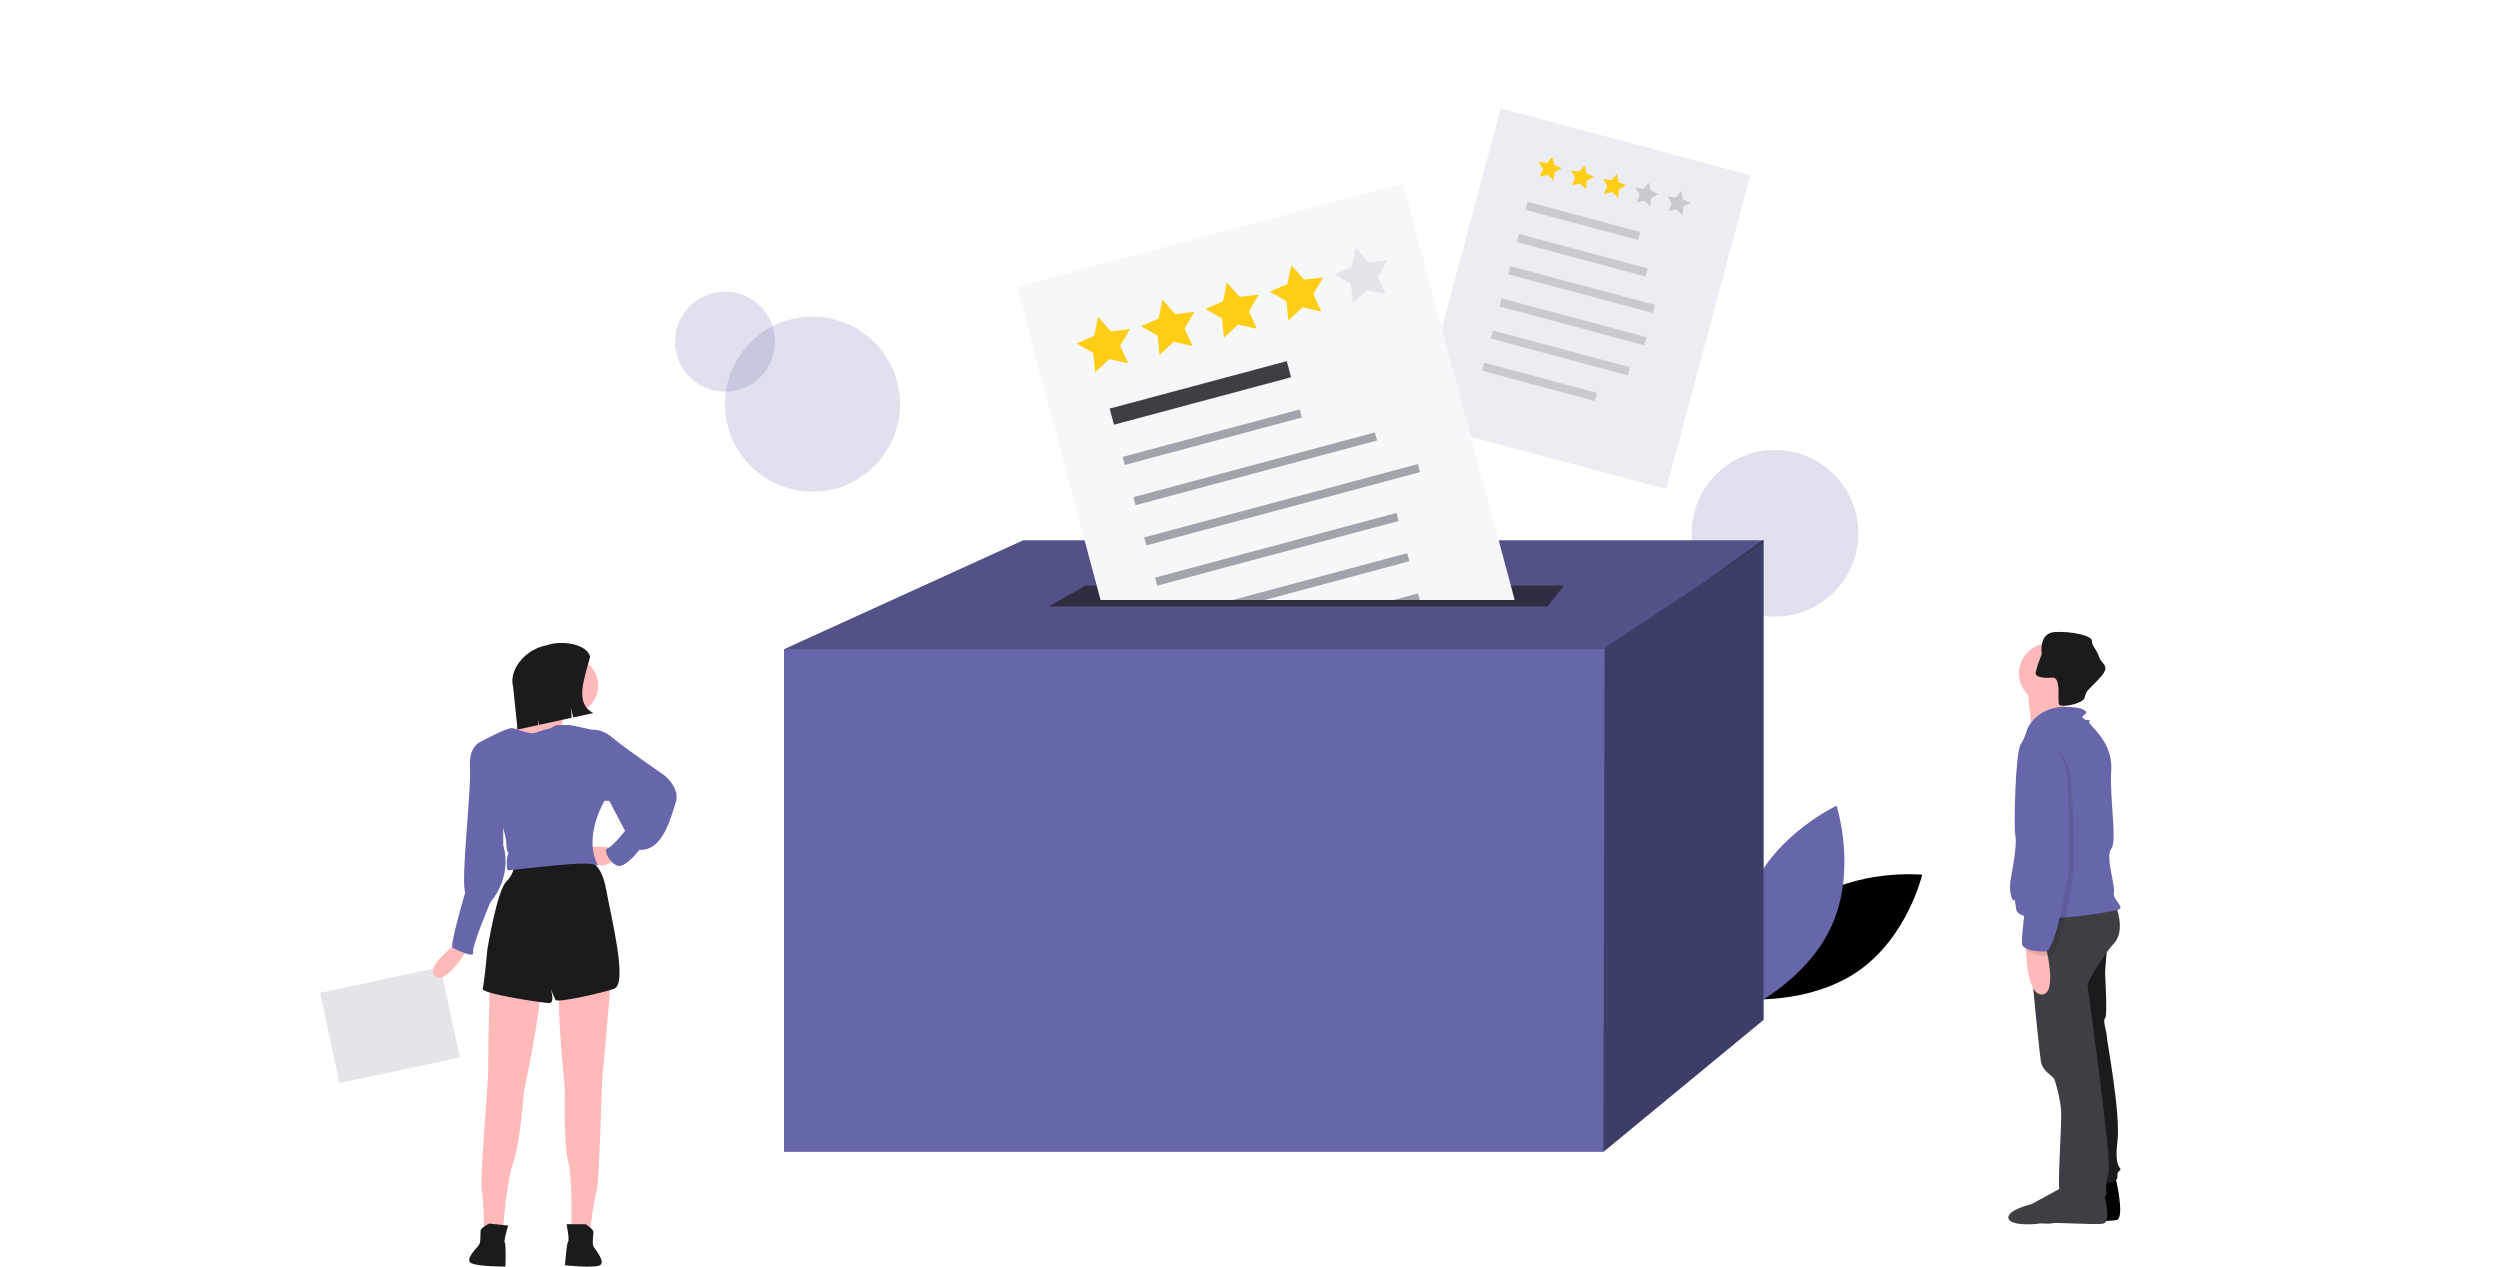 <?xml version="1.0" encoding="UTF-8"?> <svg xmlns="http://www.w3.org/2000/svg" width="300" height="152" viewBox="0 0 300 152" fill="none"><rect width="300" height="152" fill="white"></rect><path opacity="0.2" d="M213 74C218.523 74 223 69.523 223 64C223 58.477 218.523 54 213 54C207.477 54 203 58.477 203 64C203 69.523 207.477 74 213 74Z" fill="#6667AB"></path><path opacity="0.2" d="M97.5 59C103.299 59 108 54.299 108 48.5C108 42.701 103.299 38 97.5 38C91.701 38 87 42.701 87 48.5C87 54.299 91.701 59 97.5 59Z" fill="#6667AB"></path><path opacity="0.2" d="M87 47C90.314 47 93 44.314 93 41C93 37.686 90.314 35 87 35C83.686 35 81 37.686 81 41C81 44.314 83.686 47 87 47Z" fill="#6667AB"></path><path d="M216.839 108.316C210.901 112.437 209.162 119.881 209.162 119.881C209.162 119.881 217.051 120.646 222.989 116.526C228.927 112.406 230.665 104.961 230.665 104.961C230.665 104.961 222.777 104.196 216.839 108.316Z" fill="black"></path><path d="M219.866 110.939C216.913 117.657 209.693 121.013 209.693 121.013C209.693 121.013 207.262 113.479 210.215 106.761C213.169 100.043 220.389 96.686 220.389 96.686C220.389 96.686 222.82 104.221 219.866 110.939Z" fill="#6667AB"></path><path d="M211.629 64.843V122.38L192.409 138.224H94.08V77.907L122.771 64.843H211.629Z" fill="#6667AB"></path><path opacity="0.2" d="M211.629 64.843V65.073L204.729 69.682L192.409 77.907H94.08L122.771 64.843H211.629Z" fill="black"></path><path opacity="0.4" d="M211.629 64.843V122.38L192.409 138.224L192.548 77.768L204.729 69.682L211.518 64.843H211.629Z" fill="black"></path><path d="M185.724 72.764H125.835L130.292 70.263H187.674L185.724 72.764Z" fill="#2F2E41"></path><path d="M253.877 141.354C253.877 141.354 255.038 146.198 253.982 146.409C252.927 146.62 247.755 146.552 246.488 146.762C245.222 146.973 242.583 146.62 242.583 145.672C242.583 144.724 245.327 144.092 245.327 144.092C245.327 144.092 249.233 141.985 249.338 141.88C249.444 141.775 253.877 141.354 253.877 141.354Z" fill="black"></path><path d="M252.927 112.811C252.927 112.811 252.61 116.392 252.61 116.708C252.61 117.024 252.927 121.974 252.61 122.185C252.294 122.395 252.821 123.87 252.821 124.396C252.821 124.923 254.51 133.665 254.088 137.035C253.666 140.405 254.721 140.089 254.405 140.405C254.088 140.721 254.088 140.721 254.088 141.353C254.088 141.985 250.711 142.512 250.711 142.512L247.016 119.235L248.916 112.284L252.927 112.811Z" fill="#1B1B1E"></path><path d="M252.399 142.828C252.399 142.828 253.455 146.62 252.399 146.831C251.344 147.041 246.172 146.589 244.905 146.8C243.639 147.011 241 147.041 241 146.094C241 145.146 243.744 144.514 243.744 144.514C243.744 144.514 247.649 142.407 247.755 142.302C247.861 142.197 252.399 142.828 252.399 142.828Z" fill="#3D3F45"></path><path d="M253.877 108.599C253.877 108.599 255.143 111.653 253.666 113.233C252.188 114.813 250.499 117.972 250.499 118.183C250.499 118.394 253.455 139.353 253.033 140.722C252.61 142.091 252.716 142.934 252.821 143.145C252.927 143.355 251.766 144.514 250.499 144.514C249.233 144.514 247.333 143.566 247.122 142.723C246.911 141.881 247.439 134.613 247.333 133.244C247.227 131.875 246.7 129.874 246.489 129.453C246.278 129.031 245.116 128.61 244.905 127.346C244.694 126.082 243.006 109.968 243.533 109.441C244.061 108.915 253.877 108.599 253.877 108.599Z" fill="#3D3F45"></path><path d="M245.855 84.374C247.837 84.374 249.444 82.771 249.444 80.793C249.444 78.815 247.837 77.212 245.855 77.212C243.873 77.212 242.267 78.815 242.267 80.793C242.267 82.771 243.873 84.374 245.855 84.374Z" fill="#FFB9B9"></path><path d="M248.072 82.584C248.072 82.584 247.333 86.481 247.861 86.902C248.388 87.323 243.85 87.955 243.85 87.955C243.85 87.955 243.322 82.794 243.217 82.268C243.111 81.741 248.072 82.584 248.072 82.584Z" fill="#FFB9B9"></path><path d="M243.217 87.639C243.217 87.639 244.483 83.952 249.655 85.006C249.655 85.006 250.605 85.322 250.288 85.638C249.972 85.954 249.655 85.954 250.077 86.269C250.499 86.585 251.027 86.269 250.711 86.585C250.394 86.901 253.56 88.797 253.349 92.378C253.138 95.959 254.088 101.015 253.349 101.857C252.61 102.7 253.877 106.386 253.666 107.123C253.455 107.861 254.932 108.809 254.299 109.125C253.666 109.441 242.267 111.336 241.95 109.125C241.634 106.913 241.845 108.493 241.528 107.966C241.211 107.439 241.106 106.492 241.317 105.333C241.528 104.174 242.056 101.331 241.845 100.277C241.634 99.224 241.845 90.377 242.478 89.324C243.111 88.271 243.217 87.639 243.217 87.639Z" fill="#6667AB"></path><path d="M245.433 113.338C245.433 113.338 247.016 119.341 245.011 119.341C243.006 119.341 243.111 113.127 243.111 113.127L245.433 113.338Z" fill="#FFB9B9"></path><path d="M244.272 80.793C244.272 81.098 244.715 81.292 245.402 81.336H245.403C245.695 81.353 245.987 81.347 246.277 81.319C246.716 81.279 246.898 81.691 246.973 82.235C247.095 83.131 246.924 84.387 247.122 84.584C247.394 84.856 249.379 84.583 250 83.967C250.097 83.881 250.161 83.764 250.183 83.636C250.248 83.26 250.434 82.915 250.712 82.654C251.079 82.255 251.6 81.812 252.188 81.109C253.243 79.845 252.188 79.74 251.871 78.792C251.555 77.844 251.027 77.528 251.027 76.896C251.027 76.264 248.599 75.737 246.594 75.843C244.589 75.948 245.011 78.476 245.011 78.476C245.011 78.476 244.892 78.781 244.749 79.175C244.556 79.669 244.4 80.177 244.28 80.694C244.275 80.727 244.273 80.76 244.272 80.793V80.793Z" fill="#1B1B1E"></path><path opacity="0.1" d="M244.694 89.219C244.694 89.219 248.283 89.008 248.599 94.274C248.916 99.541 248.811 104.491 248.811 104.596C248.811 104.701 247.333 114.707 245.961 114.707C244.589 114.707 243.533 114.496 243.217 113.97C242.9 113.443 244.061 105.86 244.061 105.86C244.061 105.86 244.589 97.855 243.744 95.328C242.9 92.8 242.794 89.535 244.694 89.219Z" fill="black"></path><path d="M244.167 88.693C244.167 88.693 247.755 88.482 248.072 93.748C248.389 99.014 248.283 103.964 248.283 104.07C248.283 104.175 246.805 114.181 245.433 114.181C244.061 114.181 243.006 113.97 242.689 113.443C242.372 112.917 243.533 105.334 243.533 105.334C243.533 105.334 244.061 97.329 243.217 94.801C242.372 92.273 242.267 89.008 244.167 88.693Z" fill="#6667AB"></path><path d="M40.733 129.976L55.18 126.896L52.86 116.059L38.414 119.139L40.733 129.976Z" fill="#E3E5E8"></path><path d="M54.878 113.163C54.878 113.163 50.889 116.006 52.219 117.144C53.548 118.281 56.208 113.732 56.208 113.732L54.878 113.163Z" fill="#FFB9B9"></path><path d="M73.303 117.523C73.303 117.523 72.544 127 72.354 128.327C72.164 129.654 71.974 141.596 71.594 142.923C71.214 144.249 70.834 147.472 70.834 147.472H68.555C68.555 147.472 68.745 141.596 68.175 139.321C67.605 137.047 67.795 130.791 67.795 130.791C67.795 130.791 66.655 119.608 67.225 118.092C67.795 116.575 73.303 117.523 73.303 117.523Z" fill="#FFB9B9"></path><path d="M70.264 146.903C70.264 146.903 71.214 147.472 71.214 147.851C71.214 148.23 71.024 149.178 71.214 149.557C71.404 149.936 72.734 151.453 71.974 151.832C71.214 152.211 67.795 151.832 67.795 151.832C67.795 151.832 67.985 149.178 68.175 148.988C68.365 148.799 67.985 146.903 67.985 146.903H70.264Z" fill="#1B1B1E"></path><path d="M58.783 117.291C58.783 117.291 58.541 126.796 58.591 128.135C58.64 129.474 57.573 141.37 57.811 142.729C58.049 144.089 58.088 147.333 58.088 147.333L60.355 147.572C60.355 147.572 60.784 141.708 61.59 139.506C62.396 137.303 62.865 131.063 62.865 131.063C62.865 131.063 65.175 120.061 64.768 118.493C64.361 116.925 58.783 117.291 58.783 117.291Z" fill="#FFB9B9"></path><path d="M58.715 146.827C58.715 146.827 57.71 147.293 57.67 147.67C57.631 148.047 57.72 149.01 57.491 149.367C57.262 149.724 55.78 151.093 56.496 151.549C57.212 152.006 60.652 151.987 60.652 151.987C60.652 151.987 60.742 149.328 60.573 149.12C60.404 148.911 60.981 147.066 60.981 147.066L58.715 146.827Z" fill="#1B1B1E"></path><path d="M70.644 103.307C70.644 103.307 72.164 103.496 72.734 106.719C73.303 109.941 75.393 118.091 73.683 118.66C71.974 119.229 66.845 120.366 66.655 119.987C66.465 119.608 66.085 118.66 66.085 118.66C66.085 118.66 66.655 120.366 65.895 120.366C65.135 120.366 57.727 119.229 57.917 118.66C58.107 118.091 58.487 113.921 58.487 113.921C58.487 113.921 59.627 106.908 60.767 105.771C61.096 105.455 61.352 105.07 61.517 104.644C61.681 104.218 61.749 103.762 61.716 103.307H70.644Z" fill="#1B1B1E"></path><path d="M73.493 101.791C73.493 101.791 71.024 101.222 70.644 101.98C70.264 102.738 71.594 103.876 72.164 103.876C72.734 103.876 73.683 103.307 73.683 103.307L73.493 101.791Z" fill="#FFB9B9"></path><path d="M68.365 85.678C70.253 85.678 71.784 84.151 71.784 82.266C71.784 80.382 70.253 78.855 68.365 78.855C66.476 78.855 64.946 80.382 64.946 82.266C64.946 84.151 66.476 85.678 68.365 85.678Z" fill="#FFB9B9"></path><path d="M67.795 84.731C67.795 84.731 67.225 87.385 67.605 87.385C67.985 87.385 64.756 89.091 64.756 89.091L62.286 88.712L61.526 87.574C61.526 87.574 65.515 84.921 65.515 83.404C65.515 81.888 67.795 84.731 67.795 84.731Z" fill="#FFB9B9"></path><path d="M66.085 87.384C66.085 87.384 66.655 87.005 66.845 87.005H68.365C68.555 87.005 71.024 87.573 71.024 87.573L72.544 96.103C72.544 96.103 69.884 100.463 71.784 103.875C71.784 103.875 71.214 103.496 68.555 103.685C65.895 103.875 61.147 104.443 60.956 104.443C60.767 104.443 60.767 102.927 60.956 102.548C61.147 102.169 60.767 102.358 60.767 101.411C60.767 100.463 60.197 98.757 60.197 98.757L57.537 89.09C57.537 89.09 60.956 87.194 61.526 87.384C62.096 87.573 63.806 88.142 64.186 87.953C64.566 87.763 66.085 87.384 66.085 87.384Z" fill="#6667AB"></path><path d="M70.454 87.764L71.024 87.574C71.024 87.574 72.164 87.385 73.493 88.522C74.823 89.659 79.762 93.071 79.762 93.071C79.762 93.071 81.661 94.588 81.091 96.294C80.522 98 79.572 102.17 76.723 101.98C76.723 101.98 75.013 104.255 74.063 103.876C73.114 103.497 72.354 101.98 72.924 101.791C73.493 101.601 75.013 99.706 75.013 99.706L73.114 96.104H72.544L70.454 94.967L70.454 87.764Z" fill="#6667AB"></path><path d="M59.057 88.9L57.537 89.09C57.537 89.09 56.208 89.659 56.398 92.123C56.587 94.587 55.258 105.77 55.828 107.097C55.828 107.097 53.928 113.542 54.308 113.731C54.688 113.921 56.967 115.058 56.777 114.3C56.587 113.542 58.867 108.234 58.867 108.234C58.867 108.234 61.526 105.391 60.387 101.411V98.188L59.057 88.9Z" fill="#6667AB"></path><path d="M71.21 85.565L68.796 86.09L68.485 84.904L68.605 86.132L64.709 86.979L64.538 86.324L64.604 87.002L62.108 87.544L61.575 82.431C61.026 80.333 63.029 78.097 65.131 77.549L66.064 77.307C67.608 76.904 70.415 77.27 70.818 78.811C70.113 81.498 68.91 84.443 71.21 85.565Z" fill="#1B1B1E"></path><rect x="180.094" y="13" width="31" height="39" transform="rotate(15 180.094 13)" fill="#EBEDF2"></rect><path d="M186.303 18.805L186.498 19.782L187.413 20.176L186.544 20.663L186.452 21.654L185.721 20.979L184.749 21.198L185.166 20.293L184.657 19.437L185.646 19.554L186.303 18.805Z" fill="#FFCC16"></path><path d="M190.167 19.84L190.362 20.817L191.277 21.211L190.408 21.698L190.316 22.69L189.585 22.014L188.613 22.233L189.03 21.328L188.521 20.472L189.51 20.589L190.167 19.84Z" fill="#FFCC16"></path><path d="M194.03 20.875L194.225 21.852L195.14 22.246L194.271 22.733L194.18 23.725L193.448 23.049L192.476 23.268L192.893 22.364L192.384 21.508L193.373 21.624L194.03 20.875Z" fill="#FFCC16"></path><path d="M197.894 21.911L198.089 22.888L199.004 23.281L198.135 23.768L198.044 24.76L197.312 24.084L196.34 24.304L196.757 23.399L196.248 22.543L197.237 22.659L197.894 21.911Z" fill="#C8CACE"></path><path d="M201.758 22.946L201.953 23.923L202.868 24.316L201.999 24.803L201.907 25.795L201.176 25.119L200.204 25.339L200.621 24.434L200.112 23.578L201.101 23.695L201.758 22.946Z" fill="#C8CACE"></path><rect x="183.301" y="24.212" width="14" height="1" transform="rotate(15 183.301 24.212)" fill="#C8CACE"></rect><rect x="182.266" y="28.076" width="16" height="1" transform="rotate(15 182.266 28.076)" fill="#C8CACE"></rect><rect x="181.231" y="31.939" width="18" height="1" transform="rotate(15 181.231 31.939)" fill="#C8CACE"></rect><rect x="180.196" y="35.804" width="18" height="1" transform="rotate(15 180.196 35.804)" fill="#C8CACE"></rect><rect x="179.16" y="39.667" width="17" height="1" transform="rotate(15 179.16 39.667)" fill="#C8CACE"></rect><rect x="178.125" y="43.53" width="14" height="1" transform="rotate(15 178.125 43.53)" fill="#C8CACE"></rect><g clip-path="url(#clip0_862_5584)"><rect x="122" y="34.423" width="48" height="60" transform="rotate(-15 122 34.423)" fill="#F6F7F9"></rect><path d="M131.763 38.018L133.296 39.765L135.605 39.492L134.417 41.49L135.389 43.601L133.122 43.089L131.415 44.666L131.202 42.352L129.174 41.215L131.309 40.297L131.763 38.018Z" fill="#FFCC16"></path><path d="M139.491 35.948L141.024 37.695L143.332 37.422L142.144 39.42L143.116 41.531L140.849 41.019L139.142 42.596L138.929 40.282L136.901 39.145L139.036 38.227L139.491 35.948Z" fill="#FFCC16"></path><path d="M147.218 33.877L148.751 35.624L151.059 35.352L149.872 37.35L150.844 39.461L148.577 38.948L146.87 40.526L146.656 38.211L144.629 37.075L146.764 36.157L147.218 33.877Z" fill="#FFCC16"></path><path d="M154.945 31.806L156.478 33.553L158.787 33.281L157.599 35.278L158.571 37.389L156.304 36.877L154.597 38.454L154.384 36.14L152.356 35.004L154.491 34.086L154.945 31.806Z" fill="#FFCC16"></path><path d="M162.673 29.736L164.206 31.483L166.514 31.21L165.326 33.208L166.299 35.319L164.032 34.807L162.325 36.384L162.111 34.07L160.084 32.933L162.219 32.015L162.673 29.736Z" fill="#E3E5E8"></path><rect x="134.714" y="54.827" width="22" height="1" transform="rotate(-15 134.714 54.827)" fill="#A1A4AA"></rect><rect x="133.161" y="49.032" width="22" height="2" transform="rotate(-15 133.161 49.032)" fill="#3D3F45"></rect><rect x="137.302" y="64.486" width="34" height="1" transform="rotate(-15 137.302 64.486)" fill="#A1A4AA"></rect><rect x="139.891" y="74.145" width="30" height="1" transform="rotate(-15 139.891 74.145)" fill="#A1A4AA"></rect><rect x="136.008" y="59.657" width="30" height="1" transform="rotate(-15 136.008 59.657)" fill="#A1A4AA"></rect><rect x="138.597" y="69.316" width="30" height="1" transform="rotate(-15 138.597 69.316)" fill="#A1A4AA"></rect><rect x="141.185" y="78.976" width="30" height="1" transform="rotate(-15 141.185 78.976)" fill="#A1A4AA"></rect></g><defs><clipPath id="clip0_862_5584"><rect width="62" height="50" fill="white" transform="translate(122 22)"></rect></clipPath></defs></svg> 